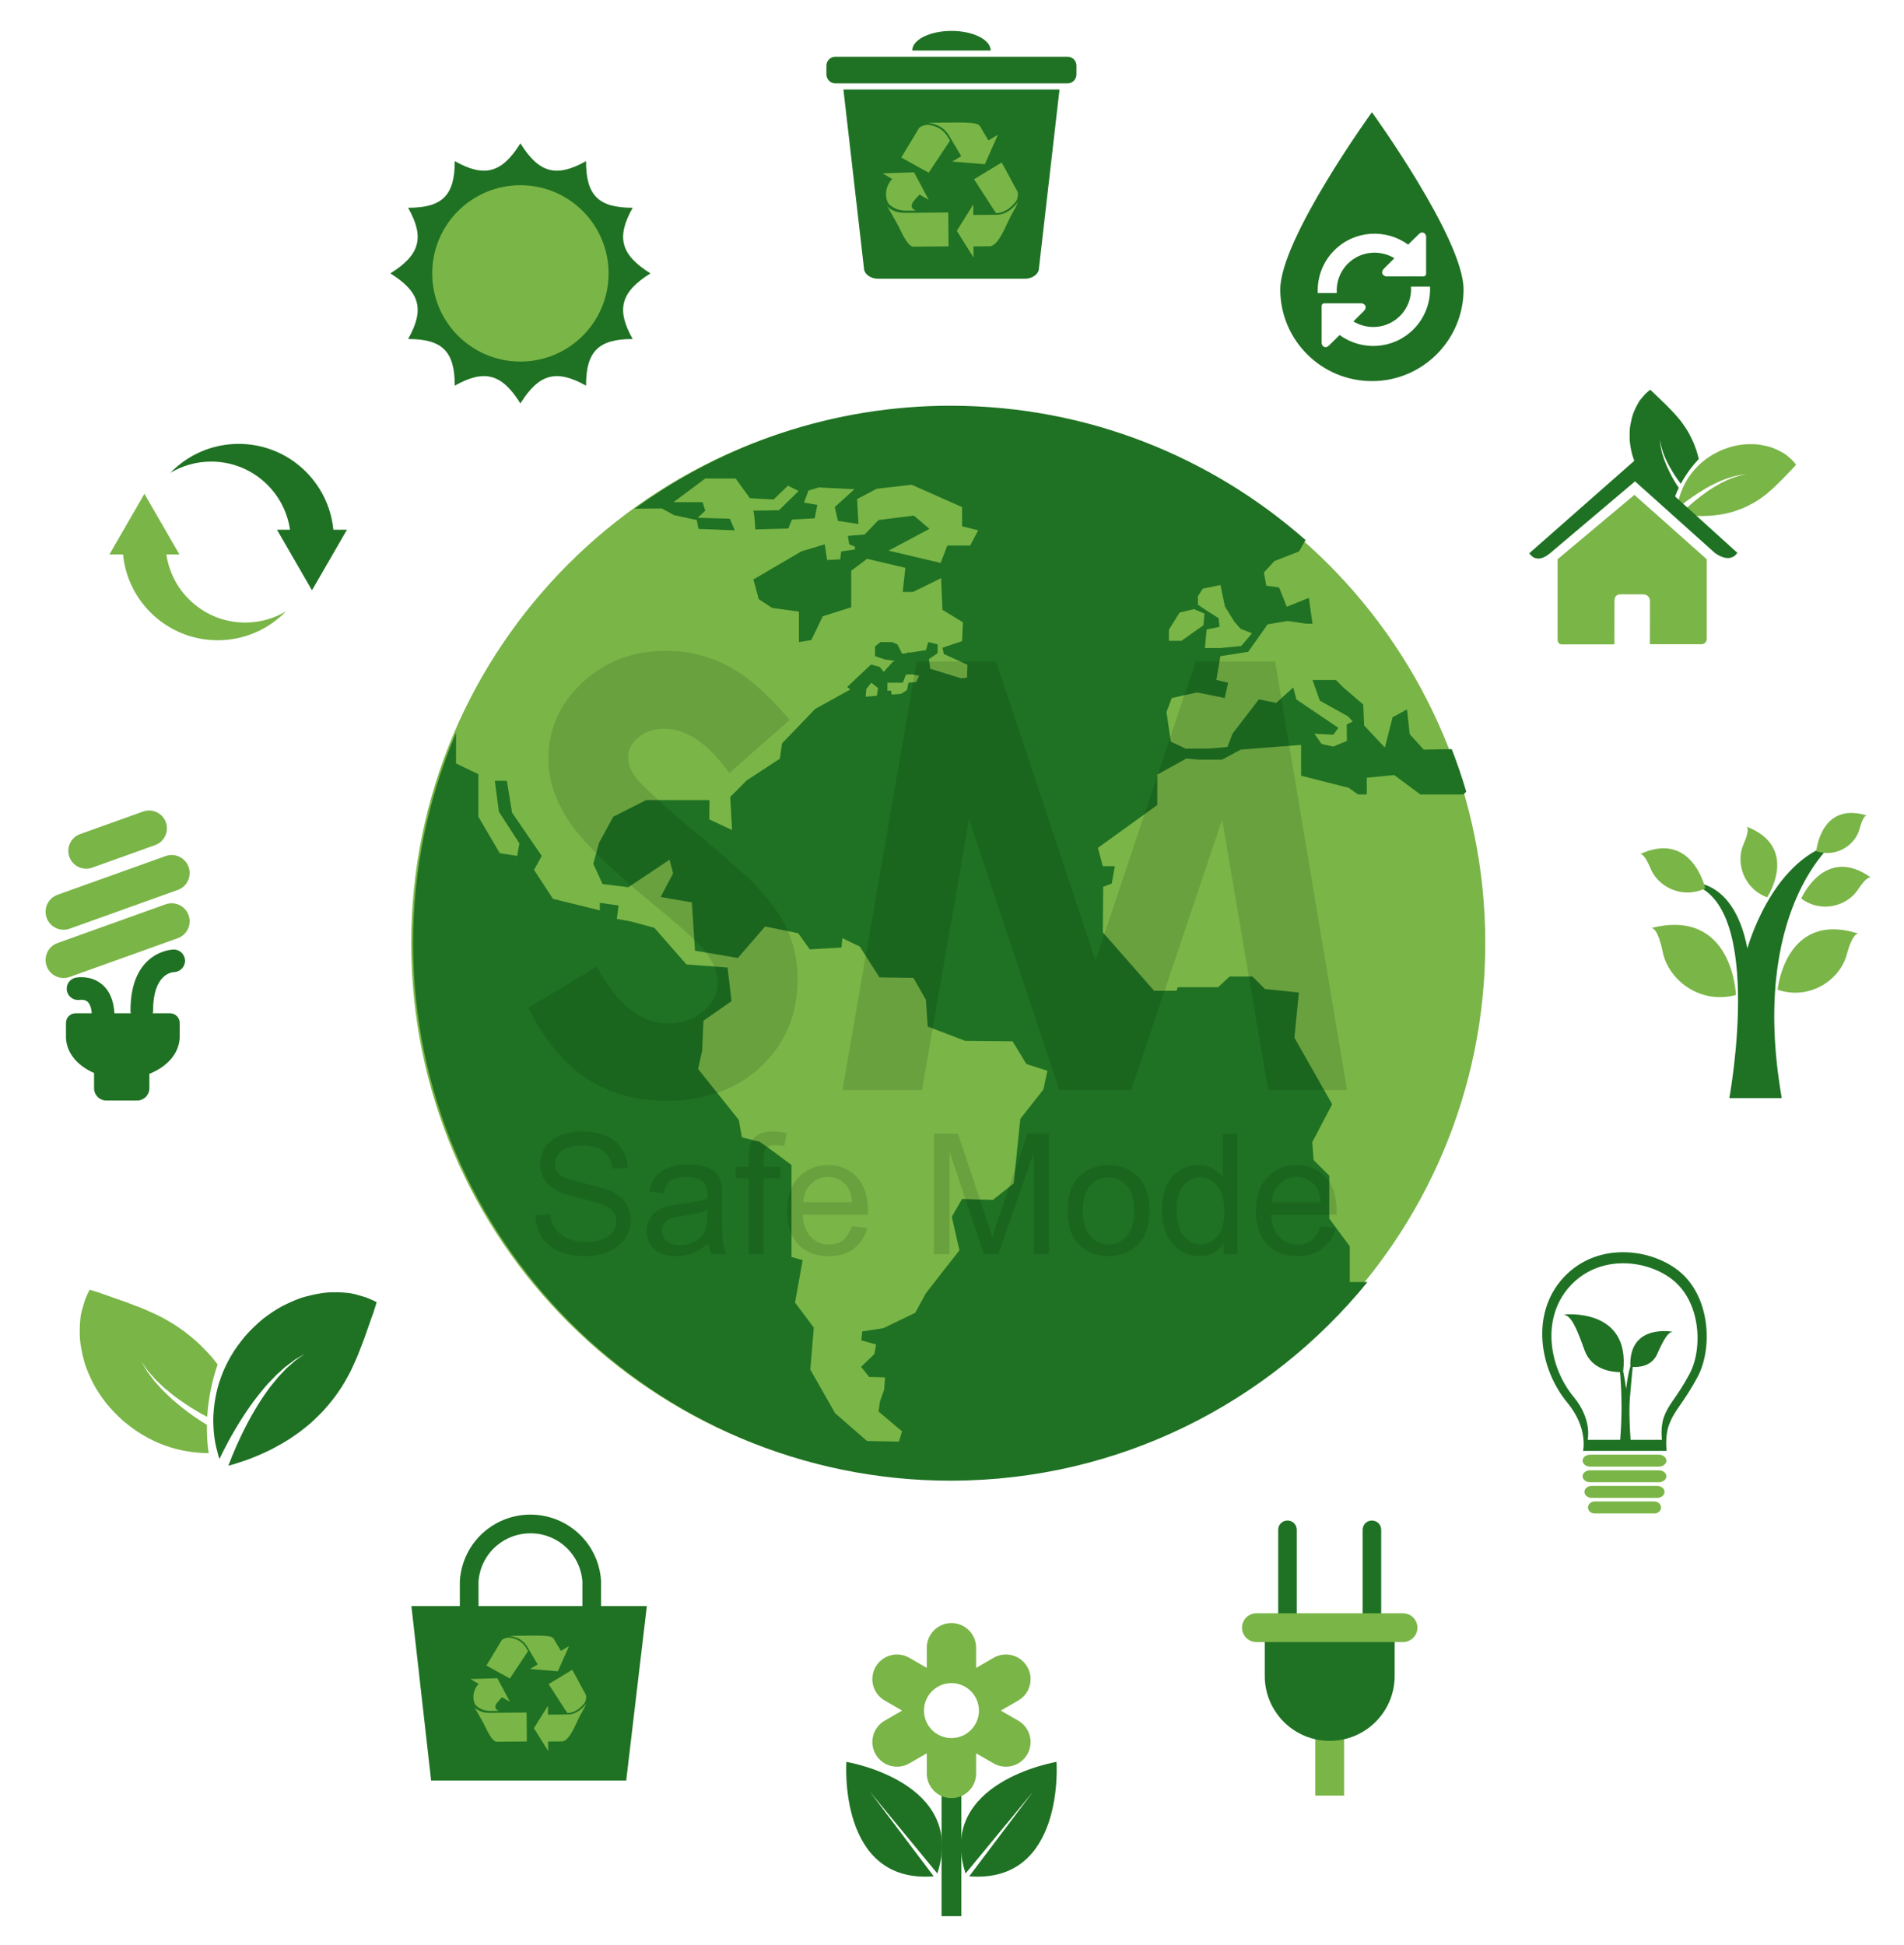 <?xml version="1.0" encoding="utf-8"?>
<!-- Generator: Adobe Illustrator 16.0.0, SVG Export Plug-In . SVG Version: 6.00 Build 0)  -->
<!DOCTYPE svg PUBLIC "-//W3C//DTD SVG 1.1//EN" "http://www.w3.org/Graphics/SVG/1.1/DTD/svg11.dtd">
<svg version="1.1" id="objects" xmlns="http://www.w3.org/2000/svg" xmlns:xlink="http://www.w3.org/1999/xlink" x="0px" y="0px"
	 width="691.465px" height="706.465px" viewBox="0 0 691.465 706.465" enable-background="new 0 0 691.465 706.465"
	 xml:space="preserve">
<g id="XMLID_4_">
	<path id="XMLID_149_" fill="#1F7223" d="M236.226,99.294c-10.744,6.717-12.562,13.011-6.456,23.835
		c-12.438-0.014-16.958,4.504-16.942,16.943c-10.825-6.106-17.12-4.291-23.836,6.455c-6.717-10.746-13.012-12.561-23.837-6.456
		c0.016-12.438-4.501-16.957-16.944-16.943c6.108-10.824,4.293-17.118-6.453-23.835c10.746-6.717,12.561-13.011,6.453-23.836
		c12.442,0.014,16.96-4.503,16.944-16.943c10.825,6.106,17.121,4.291,23.837-6.454c6.716,10.745,13.011,12.561,23.836,6.454
		c-0.017,12.44,4.503,16.957,16.942,16.942C223.664,86.283,225.482,92.577,236.226,99.294z"/>
	<circle id="XMLID_137_" fill="#7AB547" cx="188.991" cy="99.294" r="32.027"/>
</g>
<g id="XMLID_1_">
	<polygon id="XMLID_133_" fill="#1F7223" points="227.418,646.67 156.564,646.67 149.407,583.297 234.912,583.297 	"/>
	<path id="XMLID_132_" fill="#1F7223" d="M212.519,559.472c-4.9-5.961-12.153-9.382-19.9-9.383h-0.001
		c-5.937,0-11.729,2.077-16.314,5.843c-5.751,4.729-8.897,11.449-9.308,18.351v13.691h6.783v-13.691h0.002
		c0.398-4.941,2.709-9.72,6.832-13.108c3.374-2.773,7.64-4.299,12.011-4.299c5.704,0,11.045,2.516,14.652,6.905
		c2.486,3.026,3.926,6.669,4.226,10.502h0.005v13.691h6.782v-13.691h0.011C217.998,569.036,216.105,563.836,212.519,559.472z"/>
	<path id="XMLID_125_" fill-rule="evenodd" clip-rule="evenodd" fill="#7AB547" d="M178.182,621.409
		c-1.428,0.012-2.705-0.288-3.83-0.908c-1.124-0.621-1.802-1.291-2.032-2.018c-0.142-0.36-0.244-0.696-0.303-1.003
		c-0.059-0.309-0.091-0.686-0.095-1.133c-0.005-0.699,0.078-1.337,0.255-1.913c0.176-0.573,0.388-1.073,0.636-1.494
		c0.247-0.423,0.462-0.739,0.641-0.95c0.181-0.212,0.312-0.347,0.395-0.402l-2.996-1.776l9.777-0.304l4.526,8.52l-2.826-1.61
		c-0.085,0.087-0.216,0.22-0.396,0.404c-0.179,0.183-0.388,0.409-0.624,0.677c-0.234,0.27-0.463,0.537-0.683,0.802
		c-0.221,0.27-0.374,0.487-0.456,0.656c-0.193,0.34-0.287,0.646-0.285,0.924c0.004,0.449,0.167,0.79,0.493,1.025
		c0.323,0.235,0.584,0.394,0.78,0.475L178.182,621.409z M206.391,622.675c0.953-0.037,1.824-0.249,2.618-0.634
		c0.792-0.385,1.467-0.826,2.022-1.32s0.971-0.916,1.247-1.271c0.277-0.35,0.471-0.61,0.58-0.779
		c-0.19,0.588-0.422,1.151-0.698,1.685c-0.275,0.535-0.631,1.181-1.071,1.939c-0.276,0.509-0.468,0.86-0.578,1.058
		c-0.219,0.479-0.455,0.973-0.699,1.479c-0.603,1.298-1.097,2.327-1.483,3.086c-0.385,0.762-0.811,1.496-1.28,2.201
		c-0.47,0.704-0.953,1.27-1.453,1.695c-0.5,0.427-1.017,0.642-1.547,0.646c-0.365,0.004-2.028,0.019-4.993,0.046l0.031,3.442
		l-5.196-8.274l5.126-8.204l-0.011,3.275C203.846,622.698,206.307,622.675,206.391,622.675z M187.325,594.099
		c0.95-0.024,2.769-0.049,5.455-0.074c2.714-0.023,4.708,0.033,5.981,0.176s2.082,0.504,2.423,1.089
		c0.058,0.111,0.206,0.382,0.449,0.816c0.243,0.431,0.526,0.91,0.852,1.439c0.325,0.528,0.589,0.959,0.789,1.292
		s0.341,0.583,0.427,0.752l2.964-1.75l-4.071,9.146l-10.119-0.829l2.796-1.663l-3.583-6.051c-0.54-0.948-1.162-1.717-1.868-2.312
		c-0.706-0.594-1.402-1.021-2.09-1.283c-0.688-0.256-1.263-0.42-1.724-0.485c-0.463-0.065-0.806-0.098-1.028-0.097
		C185.591,594.176,186.373,594.12,187.325,594.099z M174.194,621.393c-1.068-0.481-1.788-1.086-2.158-1.813
		c0.113,0.196,0.291,0.507,0.534,0.937c0.241,0.432,0.569,1.008,0.981,1.729s0.845,1.484,1.3,2.291
		c0.455,0.804,0.783,1.4,0.982,1.789c0.111,0.223,0.185,0.377,0.215,0.463c0.342,0.723,0.663,1.37,0.96,1.941
		c0.301,0.57,0.641,1.161,1.024,1.773c0.384,0.61,0.78,1.114,1.189,1.5c0.409,0.387,0.795,0.579,1.159,0.576l10.952-0.102
		l-0.098-10.508c-6.461,0.062-10.909,0.102-13.344,0.124C176.494,622.106,175.262,621.874,174.194,621.393z M205.305,621.033
		c-0.497-0.781-1.562-2.428-3.193-4.944c-1.63-2.516-2.59-3.997-2.874-4.441l8.595-5.2c0.087,0.139,0.285,0.501,0.599,1.086
		c0.313,0.585,0.698,1.296,1.153,2.13c0.938,1.753,1.637,3.055,2.092,3.904c0.455,0.848,0.783,1.441,0.983,1.771
		c0.142,0.252,0.214,0.572,0.218,0.964c0.006,0.532-0.115,1.134-0.361,1.808c-0.082,0.17-0.269,0.436-0.561,0.805
		c-0.288,0.365-0.705,0.796-1.246,1.289c-0.541,0.496-1.214,0.942-2.021,1.342c-0.809,0.398-1.674,0.616-2.597,0.654
		C206.065,622.2,205.803,621.809,205.305,621.033z M185.163,609.614l-8.521-4.721c0.084-0.14,0.469-0.773,1.158-1.903
		c0.139-0.228,0.487-0.806,1.053-1.738c0.566-0.931,1.067-1.755,1.509-2.477c0.441-0.718,0.799-1.317,1.074-1.798
		c0.275-0.479,0.469-0.806,0.578-0.975c0.193-0.339,0.477-0.594,0.854-0.766c0.375-0.174,0.927-0.332,1.652-0.478
		c0.281-0.004,0.658,0.028,1.134,0.094c0.476,0.066,1.059,0.23,1.746,0.489c0.688,0.259,1.378,0.675,2.068,1.243
		c0.691,0.571,1.292,1.314,1.803,2.236l0.128,0.208c0.141,0.224,0.27,0.432,0.384,0.627L185.163,609.614z"/>
</g>
<g id="XMLID_50_">
	<path id="XMLID_105_" fill="#7AB547" d="M68.489,314.868c1.221,3.399-0.548,7.143-3.948,8.361l-39.241,14.059
		c-3.404,1.22-7.145-0.55-8.362-3.949l0,0c-1.218-3.399,0.547-7.144,3.948-8.362l39.244-14.06
		C63.532,309.698,67.271,311.468,68.489,314.868L68.489,314.868z"/>
	<path id="XMLID_104_" fill="#7AB547" d="M68.489,332.391c1.221,3.401-0.548,7.145-3.948,8.361l-39.244,14.06
		c-3.401,1.219-7.142-0.549-8.358-3.95l0,0c-1.218-3.399,0.547-7.143,3.948-8.362l39.244-14.059
		C63.528,327.222,67.271,328.991,68.489,332.391L68.489,332.391z"/>
	<path id="XMLID_103_" fill="#7AB547" d="M60.24,298.656c1.202,3.367-0.544,7.073-3.914,8.279l-22.857,8.189
		c-3.365,1.206-7.07-0.546-8.278-3.911l0,0c-1.205-3.367,0.544-7.074,3.909-8.279l22.857-8.189
		C55.324,293.539,59.032,295.291,60.24,298.656L60.24,298.656z"/>
	<g id="XMLID_101_">
		<path id="XMLID_102_" fill="#1F7223" d="M37.456,372.477c-2.174,0-3.987-1.707-4.094-3.902c-0.081-1.661-0.433-3.845-1.651-4.826
			c-1.073-0.862-2.642-0.614-2.659-0.606c-2.201,0.367-4.34-1.083-4.753-3.28c-0.413-2.196,0.964-4.312,3.152-4.767
			c0.522-0.11,5.225-0.975,9.242,2.134c2.986,2.31,4.624,5.992,4.865,10.946c0.11,2.263-1.635,4.187-3.899,4.297
			C37.591,372.476,37.524,372.477,37.456,372.477L37.456,372.477z"/>
	</g>
	<g id="XMLID_99_">
		<path id="XMLID_100_" fill="#1F7223" d="M51.487,371.13c-2.267,0-4.102-1.837-4.102-4.102c0-21.924,15.547-22.179,15.704-22.179
			c2.266,0,4.103,1.837,4.103,4.103c0,2.242-1.798,4.064-4.03,4.102c-0.835,0.042-7.572,0.79-7.572,13.975
			C55.589,369.293,53.753,371.13,51.487,371.13L51.487,371.13z"/>
	</g>
	<path id="XMLID_98_" fill="#1F7223" d="M61.775,368.014H27.444c-1.926,0-3.484,1.56-3.484,3.484v5.521
		c0,0.207,0.023,0.409,0.055,0.604c0.484,5.212,4.433,9.621,10.147,12.07v5.545c0,2.466,1.997,4.465,4.461,4.465h11.16
		c2.464,0,4.464-1.999,4.464-4.465v-5.244c6.128-2.387,10.426-6.978,10.948-12.341c0.038-0.206,0.064-0.416,0.064-0.635v-5.521
		C65.259,369.574,63.698,368.014,61.775,368.014z"/>
</g>
<g id="XMLID_3_">
	<path id="XMLID_86_" fill="#1F7223" d="M306.313,32.508c0,0.034-0.003,0.068-0.003,0.102l7.438,64.688
		c0,2.173,2.288,3.936,5.116,3.936h53.348c2.829,0,5.115-1.763,5.115-3.936l7.441-64.688c0-0.033-0.007-0.067-0.007-0.102H306.313z"
		/>
	<path id="XMLID_85_" fill="#1F7223" d="M390.935,27.052c0,1.78-1.438,3.223-3.221,3.223h-84.354c-1.783,0-3.226-1.443-3.226-3.223
		v-3.224c0-1.78,1.442-3.223,3.226-3.223h84.354c1.782,0,3.221,1.443,3.221,3.223V27.052z"/>
	<path id="XMLID_84_" fill="#1F7223" d="M345.539,11.228c-7.866,0-14.239,3.186-14.239,7.119h28.476
		C359.776,14.414,353.403,11.228,345.539,11.228z"/>
	<path id="XMLID_77_" fill-rule="evenodd" clip-rule="evenodd" fill="#7AB547" d="M329.096,76.515
		c-1.663,0.014-3.159-0.336-4.474-1.062c-1.316-0.726-2.108-1.511-2.378-2.36c-0.167-0.421-0.285-0.817-0.356-1.175
		c-0.067-0.359-0.106-0.801-0.107-1.325c-0.007-0.816,0.089-1.562,0.296-2.235c0.208-0.672,0.455-1.256,0.741-1.75
		c0.289-0.493,0.545-0.864,0.754-1.11c0.213-0.247,0.365-0.406,0.46-0.472l-3.503-2.077l11.433-0.353l5.298,9.963l-3.309-1.882
		c-0.099,0.1-0.252,0.256-0.462,0.472c-0.211,0.216-0.455,0.48-0.733,0.793c-0.272,0.313-0.538,0.627-0.794,0.938
		c-0.262,0.313-0.436,0.57-0.535,0.767c-0.226,0.396-0.338,0.756-0.333,1.081c0.006,0.524,0.195,0.923,0.574,1.199
		c0.377,0.275,0.684,0.46,0.917,0.554L329.096,76.515z M362.096,77.996c1.112-0.042,2.134-0.291,3.061-0.74
		c0.928-0.452,1.716-0.966,2.367-1.543c0.65-0.579,1.134-1.075,1.458-1.489c0.322-0.411,0.552-0.714,0.68-0.912
		c-0.226,0.687-0.499,1.347-0.817,1.97c-0.321,0.627-0.739,1.381-1.259,2.271c-0.319,0.593-0.542,1.004-0.669,1.236
		c-0.258,0.561-0.534,1.137-0.821,1.729c-0.705,1.517-1.283,2.719-1.731,3.609c-0.454,0.891-0.947,1.749-1.501,2.574
		c-0.549,0.824-1.112,1.485-1.697,1.984c-0.586,0.499-1.189,0.75-1.811,0.755c-0.43,0.003-2.371,0.021-5.839,0.054l0.036,4.026
		l-6.075-9.677l5.995-9.596l-0.015,3.831C359.122,78.024,361.998,77.996,362.096,77.996z M339.794,44.57
		c1.114-0.026,3.241-0.055,6.381-0.084c3.174-0.027,5.505,0.038,6.995,0.204c1.49,0.169,2.439,0.591,2.836,1.273
		c0.069,0.131,0.24,0.449,0.527,0.957c0.279,0.504,0.614,1.064,0.992,1.683c0.382,0.618,0.691,1.122,0.924,1.511
		c0.232,0.391,0.399,0.682,0.501,0.878l3.465-2.045l-4.759,10.696l-11.838-0.97l3.269-1.944l-4.188-7.076
		c-0.633-1.109-1.359-2.009-2.186-2.706c-0.825-0.695-1.639-1.193-2.448-1.5c-0.801-0.3-1.472-0.49-2.01-0.569
		c-0.545-0.075-0.945-0.114-1.204-0.112C337.767,44.664,338.681,44.595,339.794,44.57z M324.435,76.495
		c-1.25-0.56-2.089-1.267-2.521-2.118c0.131,0.229,0.339,0.591,0.619,1.094c0.285,0.504,0.671,1.179,1.151,2.024
		c0.484,0.842,0.988,1.737,1.523,2.678c0.531,0.94,0.911,1.638,1.148,2.094c0.132,0.262,0.217,0.44,0.25,0.54
		c0.402,0.845,0.776,1.604,1.125,2.272c0.349,0.666,0.749,1.358,1.2,2.075c0.451,0.714,0.911,1.301,1.389,1.753
		c0.479,0.454,0.931,0.678,1.357,0.676l12.809-0.121l-0.117-12.29c-7.558,0.071-12.759,0.119-15.605,0.146
		C327.124,77.333,325.682,77.06,324.435,76.495z M360.827,76.074c-0.581-0.912-1.829-2.839-3.733-5.783
		c-1.908-2.942-3.028-4.675-3.363-5.194l10.057-6.084c0.098,0.164,0.33,0.587,0.697,1.27c0.363,0.686,0.812,1.516,1.349,2.493
		c1.098,2.049,1.913,3.573,2.443,4.567c0.535,0.99,0.921,1.685,1.153,2.072c0.163,0.294,0.254,0.669,0.254,1.128
		c0.007,0.621-0.135,1.325-0.421,2.114c-0.1,0.198-0.313,0.509-0.655,0.939c-0.338,0.429-0.825,0.932-1.462,1.507
		c-0.629,0.581-1.417,1.102-2.362,1.572c-0.945,0.465-1.957,0.721-3.039,0.764C361.713,77.44,361.409,76.984,360.827,76.074z
		 M337.267,62.719l-9.97-5.521c0.099-0.165,0.549-0.906,1.356-2.229c0.162-0.266,0.572-0.939,1.232-2.031
		c0.66-1.089,1.249-2.054,1.766-2.898c0.516-0.841,0.936-1.542,1.258-2.104c0.321-0.56,0.544-0.941,0.672-1.138
		c0.229-0.396,0.563-0.694,1.003-0.896c0.437-0.202,1.081-0.388,1.927-0.56c0.331-0.003,0.77,0.034,1.33,0.11
		c0.557,0.078,1.237,0.269,2.043,0.571c0.805,0.305,1.612,0.79,2.416,1.455c0.811,0.667,1.516,1.538,2.113,2.617l0.149,0.244
		c0.167,0.261,0.313,0.505,0.447,0.733L337.267,62.719z"/>
</g>
<g id="XMLID_51_">
	<path id="XMLID_76_" fill="#7AB547" d="M89.047,226.107c-14.558,0-26.602-10.756-28.625-24.755h4.729l-12.702-22l-12.702,22h4.938
		c1.697,17.499,16.43,31.183,34.374,31.183c9.737,0,18.527-4.033,24.809-10.513C99.53,224.613,94.464,226.107,89.047,226.107z"/>
	<path id="XMLID_67_" fill="#1F7223" d="M121.063,192.396c-1.699-17.5-16.431-31.182-34.376-31.182
		c-9.736,0-18.527,4.033-24.809,10.513c4.337-2.592,9.403-4.084,14.822-4.084c14.559,0,26.599,10.755,28.626,24.753h-4.732
		l12.703,22l12.702-22H121.063z"/>
</g>
<g id="XMLID_23_">
	<path id="XMLID_28_" fill="#1F7223" d="M609.074,461.107c-10.588-7.94-29.586-9.925-41.42,3.056
		c-11.834,12.979-8.588,33.02,1.526,45.235c7.7,9.298,5.727,17.561,5.727,17.561h30.349c0,0-0.654-5.167,0.765-9.161
		c2.1-5.918,4.961-7.444,10.498-17.752C622.054,489.739,621.289,470.269,609.074,461.107z M613.557,499.023
		c-4.918,9.159-7.463,10.517-9.328,15.772c-1.259,3.552-0.679,8.142-0.679,8.142h-11.375c-0.211-2.928-0.645-10.037-0.277-14.875
		c0.329-4.331,0.792-9.065,1.049-11.604c1.965,0.125,6.801-0.063,8.84-4.599c2.586-5.755,3.95-7.999,5.718-8.161
		c0,0-16.024-3.158-15.421,12.587c-1.045,3.343-1.522,8.149-1.522,8.149c-0.319-2.313-0.721-4.557-1.082-6.389
		c2.696-23.393-21.625-20.615-21.625-20.615c2.633,0.459,4.406,3.99,7.589,12.941c2.557,7.18,10.011,7.952,12.869,7.979
		c0.22,2.251,0.445,5.444,0.531,9.618c0.167,8.114-0.327,12.947-0.466,14.969h-11.794c0,0,1.754-7.342-5.088-15.603
		c-8.987-10.856-11.871-28.664-1.356-40.195c10.516-11.533,27.396-9.772,36.804-2.714
		C617.796,472.565,618.477,489.863,613.557,499.023z"/>
	<path id="XMLID_27_" fill="#7AB547" d="M602.397,528.32h-24.885c-1.528,0-2.767,0.973-2.767,2.174c0,1.199,1.238,2.174,2.767,2.174
		h24.885c1.527,0,2.767-0.975,2.767-2.174C605.164,529.292,603.924,528.32,602.397,528.32z"/>
	<path id="XMLID_26_" fill="#7AB547" d="M602.397,533.987h-24.885c-1.528,0-2.767,0.975-2.767,2.175s1.238,2.175,2.767,2.175h24.885
		c1.527,0,2.767-0.975,2.767-2.175S603.924,533.987,602.397,533.987z"/>
	<path id="XMLID_25_" fill="#7AB547" d="M601.85,539.657h-23.792c-1.46,0-2.643,0.973-2.643,2.173c0,1.201,1.183,2.175,2.643,2.175
		h23.792c1.46,0,2.643-0.974,2.643-2.175C604.493,540.629,603.31,539.657,601.85,539.657z"/>
	<path id="XMLID_24_" fill="#7AB547" d="M600.798,545.324h-21.689c-1.333,0-2.411,0.975-2.411,2.175s1.078,2.176,2.411,2.176h21.689
		c1.333,0,2.413-0.976,2.413-2.176S602.131,545.324,600.798,545.324z"/>
</g>
<g id="XMLID_6_">
	<g id="XMLID_354_">
		<g id="XMLID_367_">
			<path id="XMLID_368_" fill="#1F7223" d="M665.667,306.366c-22.538,6.566-31.072,38.075-31.072,38.075
				c-5.471-28.009-23.414-23.853-23.414-23.853c30.854,2.408,16.85,78.23,16.85,78.23h19.038
				C635.251,331.094,665.667,306.366,665.667,306.366z"/>
		</g>
		<g id="XMLID_365_">
			<path id="XMLID_366_" fill="#7AB547" d="M630.433,361.377c0,0-1.048-31.929-30.883-24.288c0,0,2.304-1.047,4.292,8.689
				C605.832,355.515,616.928,364.937,630.433,361.377z"/>
		</g>
		<g id="XMLID_363_">
			<path id="XMLID_364_" fill="#7AB547" d="M645.563,359.465c0,0,2.774-28.987,29.48-20.332c0,0-2.037-1.085-4.401,7.659
				C668.277,355.536,657.645,363.474,645.563,359.465z"/>
		</g>
		<g id="XMLID_361_">
			<path id="XMLID_362_" fill="#7AB547" d="M659.612,309.166c0,0,1.595-18.258,18.447-12.95c0,0-1.286-0.671-2.729,4.843
				C673.886,306.576,667.236,311.626,659.612,309.166z"/>
		</g>
		<g id="XMLID_359_">
			<path id="XMLID_360_" fill="#7AB547" d="M654.135,326.348c0,0,8.585-19.767,25.4-7.563c0,0-1.186-1.229-4.851,4.386
				C671.02,328.781,661.721,331.935,654.135,326.348z"/>
		</g>
		<g id="XMLID_357_">
			<path id="XMLID_358_" fill="#7AB547" d="M619.282,322.652c0,0-4.729-21.284-23.776-12.398c0,0,1.413-0.993,3.975,5.288
				C602.041,321.822,610.672,326.741,619.282,322.652z"/>
		</g>
		<g id="XMLID_355_">
			<path id="XMLID_356_" fill="#7AB547" d="M641.766,325.904c0,0,12.048-18.173-7.567-25.724c0,0,1.696,0.328-1.051,6.53
				C630.403,312.913,632.847,322.54,641.766,325.904z"/>
		</g>
	</g>
</g>
<g id="XMLID_12_">
	<g id="XMLID_13_">
		<g id="XMLID_32_">
			<rect id="XMLID_10_" x="341.942" y="636.92" fill="#1F7223" width="7.188" height="59.012"/>
			<g id="XMLID_34_">
				<path id="XMLID_9_" fill="#1F7223" d="M307.378,639.892c0,0-3.167,44.327,31.717,41.57l-23.188-30.755l24.5,29.717
					C351.221,647.152,307.378,639.892,307.378,639.892z"/>
				<path id="XMLID_11_" fill="#1F7223" d="M383.693,639.892c0,0,3.167,44.327-31.717,41.57l23.19-30.755l-24.498,29.717
					C339.854,647.152,383.693,639.892,383.693,639.892z"/>
			</g>
		</g>
		<path id="XMLID_207_" fill="#7AB547" d="M369.791,624.927l-6.339-3.659l6.339-3.659c4.283-2.474,5.752-7.954,3.279-12.238
			c-2.476-4.283-7.953-5.752-12.238-3.277l-6.339,3.66v-7.319c0-4.948-4.009-8.959-8.956-8.959s-8.959,4.011-8.959,8.959v7.319
			l-6.338-3.66c-4.286-2.475-9.763-1.006-12.236,3.277c-2.474,4.284-1.005,9.765,3.279,12.238l6.336,3.659l-6.336,3.659
			c-4.286,2.473-5.752,7.95-3.279,12.236c2.473,4.283,7.951,5.754,12.236,3.277l6.338-3.656v7.315c0,4.949,4.012,8.96,8.959,8.96
			s8.956-4.011,8.956-8.96v-7.315l6.339,3.656c4.285,2.477,9.765,1.008,12.238-3.277C375.544,632.877,374.074,627.4,369.791,624.927
			z M345.536,631.248c-5.511,0-9.978-4.471-9.978-9.979c0-5.511,4.466-9.98,9.978-9.98c5.511,0,9.98,4.47,9.98,9.98
			C355.516,626.777,351.046,631.248,345.536,631.248z"/>
	</g>
</g>
<g id="XMLID_38_">
	<g id="XMLID_39_">
		<path id="XMLID_36_" fill="#7AB547" d="M345.079,147.719c-0.236,0-0.468-0.007-0.703-0.007
			c-107.712,0-195.026,87.233-195.026,194.854c0,107.608,87.314,194.848,195.026,194.848c0.235,0,0.467,0,0.703-0.007
			c107.39-0.378,194.323-87.468,194.323-194.841C539.402,235.187,452.469,148.104,345.079,147.719z"/>
		<polygon id="XMLID_35_" fill="#024346" points="342.884,440.202 342.892,440.238 342.892,440.173 		"/>
		<path id="XMLID_40_" fill="#1F7223" d="M527.23,272.083l-10.177,0.171l-5.107-5.609l-0.974-8.993l-5.228,2.841l-2.809,11.019
			l-7.536-8.036l-0.317-7.586l-7.283-6.273l-2.684-2.67h-8.461l2.673,7.53l10.174,5.674l1.766,1.869l-2.194,1.1l0.079,5.966
			l-4.942,2.063l-4.239-0.921l-2.637-3.747l6.876,0.364l1.852-2.498l-15.24-10.291l-1.167-4.368l-6.184,5.596l-6.287-1.292
			l-9.554,12.417l-1.873,4.868l-6.112,0.557l-9.035,0.057l-5.406-2.526l-1.588-10.741l1.935-5.117l9.198-2.02l10.042,2.02
			l1.217-5.553l-4.264-1.006l1.463-8.643l10.087-1.577l7.069-9.977l7.294-1.228l6.576,0.978h2.423l-1.323-9.364l-8.011,3.226
			l-2.806-7.001l-4.643-0.642l-0.866-4.796l3.786-4.132l9.003-3.526l2.329-4.14c-34.32-30.224-79.261-48.665-128.45-48.765
			c-0.146-0.007-0.282-0.007-0.432-0.007c-42.842,0-82.462,13.903-114.691,37.382l9.845-0.078l4.382,2.426l8.265,1.785l0.646,3.247
			l13.146,0.485l-1.777-4.217l-11.679-0.322l2.748-2.59l-0.964-3.09h-10.559l11.523-8.6h11.033l5.185,7.151l8.61,0.479l5.178-5.032
			l3.911,1.941l-7.148,6.987c0,0-9.898,0.164-9.41,0.164c0.485,0,0.824,6.809,0.824,6.809l11.983-0.329l1.31-3.24l8.268-0.485
			l0.971-4.867l-4.86-0.814l1.624-4.382l3.729-1.128l12.978,0.635l-7.166,6.502l1.167,5.017l7.454,1.135l-0.485-9.078l7.133-3.739
			l12.671-1.456l14.587,6.466l3.722,1.656v6.965l5.855,1.463l-2.926,5.517h-6.651h-1.624l-2.445,6.323l-18.912-4.46l14.862-7.915
			l-5.67-4.81l-12.825,1.613l-1.121,1.156l-0.035-0.014l-0.204,0.271l-3.689,3.839l-6.095,0.514l0.496,3.041l2.113,0.878
			l-0.078,1.006l-4.957,0.706l-0.368,2.876l-4.746,0.25l-0.856-5.716l-8.514,2.59l-17.4,10.184l1.952,7.166l4.867,3.169l9.728,1.342
			v11.062l4.492-0.721l4.147-8.643l10.341-3.276v-13.26l5.756-4.346l13.917,3.283l-0.982,8.764h3.74l10.217-5.024l0.495,11.511
			l3.397,2.077l4.039,2.455l-0.317,6.823l-3.722,1.271l-3.397,1.163l0.482,2.255l2.916,1.327l5.674,2.584l-0.171,4.703l-2.495,0.207
			c-0.004-0.064-0.011-0.121-0.011-0.121l-2.997-0.928l-7.85-2.412l-0.46-3.483h-0.018l3.172-2.184v-3.169l-3.412-0.856
			l-0.845,2.933l-5.974,0.921l-0.596-0.2v0.3l-2.073,0.314l-1.692-3.411l-1.956-0.856h-4.257l-1.938,1.584v3.533l3.64,1.213
			l3.597,0.507l-0.799,0.349l-3.283,3.647l-1.449-1.827l-3.168-0.842l-8.643,8.136l1.127,0.928l-12.764,7.065l-12.012,12.49
			l-0.806,5.566l-12.05,7.908l-5.96,5.995l0.657,12.004l-8.276-3.854l0.068-7.022l-23.034,0.014l-11.912,6.038l-5.188,9.549
			l-2.055,7.564l3.361,7.336l9.392,1.142l14.93-9.978l1.306,4.954l-4.557,8.599l11.365,1.935l1.127,17.556l15.583,2.64l9.885-11.433
			l12.018,2.441l4.21,5.866l11.512-0.678l0.328-3.404l6.327,3.083l7.141,11.184l12.314,0.164l4.55,7.951l0.649,9.728l8.764,3.347
			l4.871,1.855l17.188,0.157l5.039,8.265l7.614,2.44l-1.466,6.823l-8.357,10.619l-2.431,23.479l-7.532,5.967l-11.205-0.336
			l-3.722,6.459v0.064l2.769,12.14l-2.769,3.525l-9.413,12.047l-3.89,7.137l-11.601,5.581l-7.629,1.156l-0.314,3.24l5.353,1.527
			l-0.649,3.489l-4.799,4.618l2.919,3.668l5.766,0.157l-0.321,4.46l-1.538,4.375l-0.496,3.568l8.539,7.193l-1.134,3.726
			l-11.612-0.214l-11.562-10.092l-9.007-15.829l1.264-15.272l-6.819-9.093l2.762-15.4l-4.054-1.142v-33.415
			c0,0-11.362-8.606-12.004-8.606c-0.646,0-5.995-1.456-5.995-1.456l-1.142-6.323l-14.759-18.491l1.463-6.644l0.482-10.877
			l10.205-7.137l-1.456-12.175l-14.923-1.121l-11.675-13.31l-8.272-2.263l-5.349-0.978l0.642-4.867l-6.812-0.971v2.755
			l-17.036-4.211l-6.854-10.492l2.794-5.081l-10.795-15.744l-1.855-11.519h-4.371l1.462,11.19l7.455,11.519l-0.817,4.553
			l-6.316-0.978l-7.786-13.267v-15.444l-8.104-3.896V266.16c-10.035,23.48-15.598,49.301-15.598,76.406
			c0,107.636,87.575,195.205,195.219,195.205c0.15,0,0.286-0.008,0.432-0.008c60.852-0.136,115.229-28.269,150.96-72.146h-6.437
			v-12.975l-7.444-10.049V427l-5.688-5.673l-0.496-6.495l7.226-13.788l-13.702-24.165l1.62-16.4l-12.326-1.285l-4.539-4.539h-8.282
			l-4.214,3.897h-14.595l-0.492,1.292h-8.114l-18.645-21.246l0.146-16.55l3.08-1.135l1.142-6.323h-4.367l-1.788-6.652l21.578-15.572
			v-11.034l10.555-5.853l4.275,0.415h8.689l6.797-3.64l21.906-1.712v11.198l17.285,4.382l3.405,2.434h3.161v-6.095l9.974-0.97
			l9.499,7.065h15.562l1.099-0.999C530.956,282.303,529.193,277.136,527.23,272.083z M435.044,216.517l1.795-2.74l6.401-1.299
			l1.624,7.787l3.403,5.509l2.271,2.605l4.139,1.613l-3.886,4.625l-7.551,0.735h-5.67l0.643-6.73l4.706-0.984l-0.396-3.155
			l-4.39-2.769l-3.09-2.098V216.517z M424.507,228.692l3.9-6.237l5.259-1.221l3.743,1.621l-0.342,4.217l-8.019,5.674h-4.542V228.692
			z M318.451,252.7l-4.061,0.343l0.214-2.826l1.823-2.263l2.434,1.92L318.451,252.7z M332.707,247.718l-2.78,0.235l-0.557,2.691
			l-2.141,1.327l-3.418,0.286c-0.118-0.807-0.204-1.413-0.204-1.413h-1.323v-2.891h5.581l1.163-2.976l2.223-0.05l2.545,0.527
			L332.707,247.718z"/>
	</g>
</g>
<g id="XMLID_174_">
	<g id="XMLID_175_">
		<rect id="XMLID_172_" x="477.678" y="626.534" fill="#7AB547" width="10.445" height="25.61"/>
		<g id="XMLID_178_">
			<path id="XMLID_171_" fill="#1F7223" d="M470.938,593.003c0,1.86-1.51,3.369-3.37,3.369l0,0c-1.862,0-3.369-1.509-3.369-3.369
				v-37.405c0-1.86,1.507-3.369,3.369-3.369l0,0c1.86,0,3.37,1.509,3.37,3.369V593.003z"/>
			<path id="XMLID_170_" fill="#1F7223" d="M501.603,593.003c0,1.86-1.511,3.369-3.37,3.369l0,0c-1.862,0-3.37-1.509-3.37-3.369
				v-37.405c0-1.86,1.508-3.369,3.37-3.369l0,0c1.859,0,3.37,1.509,3.37,3.369V593.003z"/>
		</g>
		<path id="XMLID_169_" fill="#1F7223" d="M459.313,590.477v18.197c0,13.025,10.561,23.588,23.586,23.588
			c13.029,0,23.59-10.563,23.59-23.588v-18.197H459.313z"/>
		<path id="XMLID_168_" fill="#7AB547" d="M514.747,591.15c0,2.884-2.341,5.223-5.225,5.223h-53.243
			c-2.887,0-5.224-2.339-5.224-5.223l0,0c0-2.884,2.337-5.223,5.224-5.223h53.243C512.406,585.927,514.747,588.266,514.747,591.15
			L514.747,591.15z"/>
	</g>
</g>
<g id="XMLID_438_">
	<g id="XMLID_441_">
		<path id="XMLID_443_" fill="#7AB547" d="M651.772,168.143c-0.338-0.36-0.841-1.018-1.536-1.593c-0.69-0.59-1.59-1.453-2.64-2.049
			c-1.049-0.623-2.28-1.229-3.676-1.791c-1.379-0.503-2.862-0.843-4.48-1.134c-1.622-0.293-3.23-0.279-4.955-0.249
			c-1.706,0.068-3.367,0.367-5.065,0.746c-1.646,0.437-3.277,1.013-4.845,1.698c-1.511,0.752-3.035,1.538-4.375,2.51
			c-1.358,0.953-2.63,1.99-3.734,3.143c-2.262,2.246-3.952,4.856-5.138,7.323c-0.575,1.26-1.039,2.467-1.379,3.617
			c-0.354,1.129-0.542,2.24-0.7,3.132c-0.091,0.415-0.137,0.827-0.167,1.196c0.399-0.332,0.829-0.684,1.301-1.062
			c2.343-1.866,5.582-4.208,9.03-6.21c1.725-1.004,3.511-1.891,5.21-2.655c0.869-0.34,1.712-0.668,2.507-0.979
			c0.813-0.257,1.589-0.497,2.296-0.719c0.729-0.159,1.394-0.302,1.984-0.43c0.584-0.157,1.122-0.156,1.55-0.213
			c0.856-0.092,1.346-0.141,1.346-0.141s-0.485,0.09-1.334,0.243c-0.417,0.097-0.943,0.134-1.511,0.334
			c-0.571,0.172-1.215,0.366-1.919,0.576c-0.686,0.275-1.422,0.569-2.202,0.882c-0.756,0.366-1.55,0.754-2.373,1.155
			c-1.611,0.881-3.284,1.884-4.889,3.001c-3.214,2.215-6.191,4.751-8.325,6.746c-0.601,0.561-1.123,1.068-1.579,1.52
			c0.485,0.083,1.09,0.21,1.778,0.264c0.867,0.084,1.959,0.261,3.068,0.311c1.127,0.073,2.347,0.113,3.604,0.091
			c1.271-0.004,2.554-0.107,3.875-0.226c1.317-0.118,2.623-0.346,3.927-0.6c1.289-0.292,2.576-0.593,3.813-1.018
			c1.234-0.448,2.454-0.841,3.616-1.412c2.332-1.047,4.487-2.316,6.454-3.804c0.978-0.675,1.935-1.546,2.831-2.318
			c0.899-0.76,1.78-1.66,2.621-2.47c0.83-0.792,1.64-1.609,2.396-2.42c0.797-0.826,1.493-1.546,2.063-2.139
			c0.611-0.569,1.13-1.219,1.487-1.577c0.375-0.42,0.569-0.641,0.569-0.641S652.115,168.538,651.772,168.143z"/>
		<path id="XMLID_442_" fill="#1F7223" d="M607.932,174.435c-1.006-1.721-1.891-3.51-2.653-5.21
			c-0.344-0.864-0.67-1.708-0.981-2.503c-0.256-0.815-0.495-1.587-0.719-2.297c-0.159-0.728-0.3-1.396-0.43-1.987
			c-0.156-0.583-0.153-1.116-0.214-1.545c-0.092-0.856-0.141-1.348-0.141-1.348s0.09,0.486,0.246,1.333
			c0.092,0.419,0.134,0.942,0.334,1.51c0.171,0.574,0.364,1.221,0.576,1.923c0.274,0.682,0.569,1.418,0.883,2.2
			c0.365,0.755,0.753,1.551,1.154,2.375c0.883,1.607,1.885,3.283,3.001,4.886c0.459,0.669,0.948,1.299,1.431,1.931
			c1.785-3.32,4.042-6.382,6.509-8.979c-0.243-1.056-0.502-2.104-0.851-3.114c-0.448-1.237-0.84-2.457-1.414-3.618
			c-1.047-2.33-2.317-4.488-3.801-6.454c-0.676-0.978-1.548-1.935-2.32-2.833c-0.759-0.899-1.655-1.781-2.468-2.617
			c-0.792-0.832-1.609-1.64-2.421-2.396c-0.826-0.8-1.544-1.493-2.137-2.067c-0.571-0.609-1.223-1.128-1.578-1.488
			c-0.418-0.371-0.642-0.568-0.642-0.568s-0.25,0.169-0.646,0.506c-0.358,0.339-1.017,0.843-1.594,1.538
			c-0.586,0.687-1.451,1.588-2.045,2.64c-0.625,1.051-1.232,2.283-1.793,3.677c-0.505,1.378-0.844,2.856-1.135,4.481
			c-0.289,1.619-0.279,3.23-0.251,4.957c0.071,1.702,0.37,3.361,0.75,5.064c0.437,1.648,1.011,3.277,1.697,4.844
			c0.749,1.511,1.54,3.034,2.513,4.376c0.95,1.356,1.988,2.632,3.142,3.734c2.245,2.264,4.853,3.952,7.32,5.139
			c0.107,0.049,0.202,0.083,0.306,0.121c0.535-1.864,1.258-3.688,2.111-5.459C609.084,176.29,608.49,175.397,607.932,174.435z"/>
	</g>
	<path id="XMLID_440_" fill="#7AB547" d="M565.665,232.354c0,0-0.065,1.687,1.583,1.687c2.053,0,19.039-0.022,19.039-0.022
		l0.03-15.602c0,0-0.27-2.571,2.228-2.571h7.9c2.952,0,2.769,2.571,2.769,2.571l-0.032,15.553c0,0,16.106,0,18.637,0
		c2.094,0,1.998-2.103,1.998-2.103v-28.763l-26.265-23.366l-27.887,23.366V232.354z"/>
	<path id="XMLID_439_" fill="#1F7223" d="M555.394,200.928c0,0,2.369,4.366,7.532,0l30.856-26.104l28.93,25.943
		c5.979,4.312,8.218,0,8.218,0l-37.147-33.65L555.394,200.928z"/>
</g>
<path id="XMLID_408_" fill="#1F7223" d="M498.233,40.75c0,0-33.283,45.996-33.283,64.38c0,18.383,14.9,33.283,33.283,33.283
	c18.385,0,33.283-14.899,33.283-33.283C531.516,86.746,498.233,40.75,498.233,40.75z M484.578,90.917
	c7.308-7.309,18.709-7.978,26.8-2.068c1.581-1.567,3.873-3.799,3.873-3.799c1.383-1.363,2.726-0.179,2.665,1.042v13.35
	c0,0.515-0.419,0.933-0.932,0.933H515.1c-0.513,0-0.937,0-0.937,0s-0.42-0.002-0.931-0.002l-9.709,0.002
	c-0.83,0.026-2.461-0.979-1.01-2.723c0,0,2.077-2.082,3.879-3.863c-5.313-3.249-12.344-2.593-16.941,2.004
	c-2.917,2.919-4.229,6.814-3.982,10.632h-6.906C478.322,100.838,480.312,95.181,484.578,90.917z M513.316,119.615
	c-7.309,7.309-18.709,7.978-26.803,2.065c-1.583,1.565-3.871,3.799-3.871,3.799c-1.387,1.362-2.728,0.178-2.668-1.042v-13.349
	c0.001-0.514,0.42-0.933,0.933-0.933h1.887c0.513,0,0.935,0,0.935,0s0.419,0.004,0.934,0.004l9.707-0.004
	c0.83-0.026,2.46,0.979,1.008,2.723c0,0-2.077,2.081-3.875,3.863c5.312,3.249,12.342,2.593,16.94-2.005
	c2.918-2.918,4.226-6.812,3.981-10.629l0,0v-0.001c0,0,0,0,0,0.001h6.909C519.57,109.693,517.579,115.351,513.316,119.615z"/>
<g id="XMLID_382_">
	<path id="XMLID_384_" fill="#1F7223" d="M135.515,472.299c-0.802-0.324-2.085-1.002-3.612-1.411
		c-1.528-0.429-3.592-1.146-5.698-1.328c-2.124-0.222-4.527-0.286-7.16-0.16c-2.562,0.208-5.169,0.754-7.958,1.477
		c-2.793,0.72-5.344,1.918-8.067,3.229c-2.663,1.356-5.088,3.047-7.513,4.89c-2.3,1.902-4.473,4.01-6.466,6.249
		c-1.854,2.302-3.704,4.667-5.124,7.193c-1.464,2.511-2.729,5.093-3.643,7.734c-1.956,5.229-2.735,10.617-2.817,15.411
		c0.007,2.426,0.15,4.687,0.452,6.765c0.263,2.054,0.78,3.959,1.177,5.495c0.161,0.727,0.388,1.415,0.61,2.025
		c0.393-0.821,0.818-1.697,1.293-2.643c2.36-4.682,5.802-10.779,9.825-16.488c2.008-2.86,4.201-5.575,6.346-8.037
		c1.136-1.177,2.236-2.316,3.273-3.391c1.107-1.002,2.162-1.949,3.126-2.823c1.044-0.784,1.998-1.5,2.845-2.139
		c0.813-0.674,1.668-1.067,2.306-1.472c1.297-0.771,2.04-1.208,2.04-1.208s-0.708,0.498-1.941,1.364
		c-0.595,0.459-1.405,0.903-2.162,1.637c-0.781,0.689-1.666,1.47-2.633,2.32c-0.889,0.939-1.846,1.946-2.858,3.014
		c-0.933,1.135-1.914,2.334-2.93,3.576c-1.921,2.578-3.848,5.397-5.583,8.351c-3.493,5.875-6.375,12.091-8.309,16.824
		c-0.547,1.332-1.005,2.523-1.402,3.574c0.831-0.226,1.886-0.463,3.021-0.882c1.444-0.5,3.308-1.018,5.11-1.75
		c1.846-0.708,3.816-1.538,5.803-2.492c2.018-0.935,3.985-2.038,6-3.192c2.011-1.152,3.917-2.471,5.81-3.827
		c1.836-1.408,3.666-2.83,5.323-4.412c1.637-1.615,3.291-3.132,4.721-4.892c2.944-3.37,5.446-6.967,7.486-10.772
		c1.063-1.79,1.948-3.875,2.811-5.761c0.876-1.867,1.618-3.944,2.363-5.846c0.742-1.868,1.432-3.761,2.043-5.604
		c0.662-1.899,1.244-3.554,1.721-4.914c0.554-1.352,0.903-2.765,1.211-3.599c0.289-0.941,0.436-1.437,0.436-1.437
		S136.346,472.677,135.515,472.299z"/>
	<path id="XMLID_383_" fill="#7AB547" d="M70.361,514.385c-2.86-2.002-5.576-4.203-8.035-6.346
		c-1.177-1.127-2.314-2.229-3.393-3.267c-1.003-1.112-1.946-2.163-2.825-3.13c-0.783-1.041-1.496-2.001-2.136-2.845
		c-0.675-0.815-1.062-1.667-1.47-2.302c-0.772-1.298-1.211-2.045-1.211-2.045s0.5,0.707,1.368,1.94
		c0.453,0.601,0.901,1.401,1.637,2.159c0.692,0.788,1.47,1.675,2.321,2.64c0.937,0.884,1.946,1.841,3.015,2.854
		c1.134,0.935,2.335,1.916,3.575,2.932c2.579,1.913,5.4,3.848,8.349,5.58c1.221,0.729,2.458,1.373,3.69,2.024
		c0.408-6.588,1.76-13.109,3.788-19.047c-1.162-1.502-2.339-2.979-3.634-4.332c-1.619-1.641-3.133-3.294-4.896-4.724
		c-3.37-2.94-6.969-5.442-10.769-7.487c-1.79-1.062-3.879-1.943-5.763-2.808c-1.866-0.876-3.939-1.624-5.842-2.358
		c-1.87-0.743-3.761-1.433-5.605-2.041c-1.898-0.667-3.549-1.247-4.914-1.728c-1.353-0.549-2.77-0.898-3.599-1.213
		c-0.936-0.282-1.435-0.433-1.435-0.433s-0.277,0.452-0.657,1.275c-0.323,0.803-1.001,2.085-1.411,3.614
		c-0.429,1.522-1.148,3.589-1.323,5.694c-0.226,2.13-0.291,4.536-0.162,7.163c0.204,2.565,0.745,5.164,1.471,7.961
		c0.725,2.788,1.92,5.345,3.229,8.07c1.358,2.657,3.047,5.079,4.896,7.512c1.902,2.302,4.008,4.474,6.247,6.463
		c2.297,1.857,4.669,3.703,7.199,5.127c2.504,1.464,5.089,2.731,7.729,3.644c5.229,1.958,10.611,2.737,15.409,2.821
		c0.205,0,0.38-0.019,0.575-0.032c-0.513-3.358-0.699-6.789-0.636-10.232C73.552,516.495,71.952,515.509,70.361,514.385z"/>
</g>
<g id="background">
	<g opacity="0.13">
		<g>
			<path fill="#001807" d="M286.795,261.444l-21.933,19.342c-7.681-10.735-15.547-16.103-23.507-16.103
				c-3.887,0-7.033,1.018-9.532,3.147c-2.499,2.036-3.701,4.442-3.701,7.033s0.925,5.09,2.684,7.404
				c2.406,3.146,9.625,9.81,21.748,19.99c11.291,9.439,18.139,15.455,20.545,17.861c6.016,6.108,10.272,11.846,12.771,17.398
				c2.499,5.553,3.794,11.569,3.794,18.139c0,12.771-4.443,23.321-13.235,31.65c-8.792,8.329-20.359,12.493-34.518,12.493
				c-11.105,0-20.731-2.684-28.967-8.144c-8.237-5.46-15.271-13.975-21.101-25.636l24.894-14.992
				c7.497,13.789,16.104,20.638,25.821,20.638c5.089,0,9.346-1.48,12.863-4.442c3.517-2.961,5.183-6.386,5.183-10.272
				c0-3.517-1.296-7.033-3.888-10.55c-2.591-3.517-8.329-8.884-17.306-16.195c-16.936-13.79-27.948-24.525-32.853-32.021
				c-4.904-7.496-7.404-14.993-7.404-22.489c0-10.828,4.072-20.083,12.309-27.764s18.416-11.568,30.446-11.568
				c7.774,0,15.178,1.759,22.211,5.368C271.155,245.342,278.652,251.912,286.795,261.444z"/>
			<path fill="#001807" d="M332.883,240.251h28.874l36.092,108.556l36.371-108.556h28.874l26.098,155.661h-28.689l-16.657-98.283
				l-33.039,98.283h-26.098l-32.761-98.283l-17.121,98.283h-28.875L332.883,240.251z"/>
		</g>
		<g>
			<path fill="#001807" d="M194.436,441.445l5.46-0.463c0.277,2.221,0.832,3.979,1.851,5.368c1.019,1.388,2.406,2.498,4.442,3.424
				c2.036,0.832,4.256,1.295,6.756,1.295c2.22,0,4.164-0.37,5.83-1.019c1.666-0.647,2.961-1.572,3.794-2.684
				c0.833-1.109,1.204-2.405,1.204-3.794s-0.371-2.592-1.204-3.608c-0.833-1.019-2.128-1.852-3.979-2.592
				c-1.203-0.463-3.793-1.203-7.774-2.128c-3.979-0.926-6.849-1.851-8.422-2.777c-2.127-1.11-3.608-2.499-4.719-4.071
				c-1.018-1.666-1.573-3.425-1.573-5.46c0-2.222,0.648-4.258,1.851-6.2c1.204-1.944,3.054-3.425,5.46-4.35
				c2.406-1.019,5.089-1.481,8.051-1.481c3.24,0,6.109,0.556,8.607,1.573c2.499,1.018,4.35,2.592,5.737,4.627
				c1.296,2.036,2.036,4.35,2.128,6.941l-5.553,0.462c-0.278-2.775-1.295-4.904-3.054-6.292c-1.759-1.389-4.257-2.129-7.681-2.129
				c-3.517,0-6.108,0.648-7.681,1.943c-1.574,1.296-2.407,2.868-2.407,4.628c0,1.572,0.556,2.868,1.666,3.887s4.072,2.035,8.7,3.146
				c4.719,1.11,7.959,2.036,9.717,2.776c2.592,1.203,4.442,2.685,5.646,4.442c1.203,1.852,1.851,3.888,1.851,6.2
				c0,2.314-0.648,4.535-2.036,6.571c-1.296,2.036-3.24,3.701-5.738,4.813c-2.498,1.109-5.275,1.758-8.422,1.758
				c-3.979,0-7.311-0.555-9.995-1.758c-2.683-1.111-4.812-2.869-6.292-5.184C195.361,446.998,194.528,444.406,194.436,441.445z"/>
			<path fill="#001807" d="M257.274,451.625c-2.036,1.666-3.887,2.869-5.738,3.609c-1.851,0.74-3.795,1.018-5.923,1.018
				c-3.518,0-6.202-0.832-8.052-2.591c-1.851-1.666-2.777-3.888-2.777-6.571c0-1.573,0.371-2.961,1.018-4.258
				c0.741-1.295,1.666-2.313,2.776-3.053c1.111-0.74,2.407-1.39,3.888-1.759c1.018-0.277,2.683-0.556,4.812-0.832
				c4.35-0.557,7.589-1.111,9.625-1.852c0-0.739,0-1.203,0-1.389c0-2.221-0.463-3.701-1.482-4.627
				c-1.388-1.203-3.423-1.851-6.108-1.851c-2.499,0-4.442,0.462-5.645,1.295c-1.204,0.926-2.128,2.498-2.685,4.72l-5.275-0.74
				c0.463-2.221,1.295-4.072,2.407-5.461c1.11-1.388,2.684-2.405,4.719-3.238c2.037-0.833,4.443-1.11,7.219-1.11
				c2.684,0,4.905,0.277,6.571,0.925c1.666,0.648,2.961,1.481,3.702,2.406c0.833,0.926,1.389,2.221,1.666,3.702
				c0.185,0.925,0.278,2.591,0.278,4.997v7.219c0,4.998,0.093,8.145,0.37,9.532c0.185,1.296,0.648,2.591,1.388,3.794h-5.646
				C257.829,454.401,257.459,453.106,257.274,451.625z M256.811,439.594c-1.943,0.832-4.905,1.48-8.792,2.036
				c-2.221,0.278-3.794,0.647-4.72,1.11c-0.926,0.37-1.666,1.018-2.128,1.759c-0.462,0.739-0.741,1.665-0.741,2.591
				c0,1.388,0.556,2.591,1.666,3.609c1.111,0.925,2.684,1.48,4.813,1.48c2.036,0,3.887-0.463,5.552-1.389
				c1.574-0.925,2.777-2.128,3.517-3.701c0.555-1.203,0.833-3.055,0.833-5.367V439.594L256.811,439.594z"/>
			<path fill="#001807" d="M271.896,455.511v-27.578h-4.72v-4.164h4.72v-3.424c0-2.128,0.185-3.702,0.556-4.72
				c0.555-1.389,1.388-2.499,2.776-3.424c1.389-0.926,3.146-1.297,5.46-1.297c1.481,0,3.146,0.187,4.998,0.557l-0.833,4.72
				c-1.11-0.186-2.127-0.278-3.146-0.278c-1.667,0-2.777,0.371-3.425,1.019c-0.648,0.74-1.018,2.036-1.018,3.887v2.961h6.201v4.165
				h-6.201v27.579L271.896,455.511L271.896,455.511L271.896,455.511z"/>
			<path fill="#001807" d="M309.376,445.332l5.553,0.647c-0.833,3.239-2.499,5.738-4.905,7.59c-2.406,1.758-5.368,2.683-9.069,2.683
				c-4.627,0-8.329-1.388-11.013-4.257s-4.072-6.849-4.072-12.03c0-5.367,1.388-9.533,4.164-12.402
				c2.776-2.869,6.293-4.442,10.736-4.442c4.257,0,7.681,1.481,10.365,4.351c2.683,2.868,4.072,6.94,4.072,12.216
				c0,0.277,0,0.833,0,1.48h-23.692c0.185,3.517,1.203,6.2,2.961,8.051c1.758,1.851,3.98,2.776,6.663,2.776
				c1.944,0,3.702-0.555,5.09-1.572C307.434,449.218,308.543,447.552,309.376,445.332z M291.701,436.632h17.769
				c-0.277-2.684-0.926-4.72-2.036-6.016c-1.759-2.036-3.979-3.146-6.664-3.146c-2.5,0-4.534,0.832-6.201,2.498
				C292.811,431.635,291.886,433.856,291.701,436.632z"/>
			<path fill="#001807" d="M339.176,455.511v-43.773h8.7l10.363,31.003c0.926,2.868,1.666,5.09,2.129,6.478
				c0.463-1.573,1.295-3.979,2.314-7.033l10.457-30.539h7.774v43.865h-5.553v-36.647l-12.771,36.647h-5.275l-12.494-37.295v37.295
				H339.176L339.176,455.511z"/>
			<path fill="#001807" d="M387.669,439.686c0-5.922,1.666-10.272,4.904-13.049c2.776-2.313,6.016-3.516,9.995-3.516
				c4.351,0,7.96,1.389,10.735,4.257c2.775,2.869,4.165,6.849,4.165,11.847c0,4.071-0.648,7.311-1.851,9.624
				c-1.203,2.314-3.055,4.164-5.367,5.461c-2.314,1.295-4.905,1.943-7.682,1.943c-4.442,0-8.052-1.389-10.735-4.257
				C389.058,449.125,387.669,445.054,387.669,439.686z M393.222,439.686c0,4.072,0.926,7.126,2.684,9.162
				c1.759,2.036,3.979,3.055,6.664,3.055c2.684,0,4.904-1.019,6.662-3.055c1.76-2.036,2.684-5.09,2.684-9.254
				c0-3.888-0.925-6.942-2.684-8.885c-1.758-2.036-3.979-3.054-6.662-3.054c-2.685,0-4.904,1.018-6.664,3.054
				C394.148,432.561,393.222,435.614,393.222,439.686z"/>
			<path fill="#001807" d="M444.4,455.511v-3.979c-2.036,3.146-4.998,4.72-8.885,4.72c-2.498,0-4.813-0.74-6.94-2.128
				c-2.128-1.389-3.794-3.332-4.905-5.831c-1.11-2.498-1.758-5.367-1.758-8.606c0-3.146,0.555-6.016,1.573-8.606
				c1.018-2.591,2.684-4.534,4.72-5.923c2.035-1.389,4.442-2.036,7.125-2.036c1.944,0,3.61,0.37,5.091,1.203
				c1.481,0.832,2.684,1.851,3.608,3.146v-15.733h5.368v43.866H444.4V455.511L444.4,455.511L444.4,455.511z M427.372,439.686
				c0,4.072,0.833,7.126,2.591,9.162c1.759,2.036,3.702,3.055,6.108,3.055c2.314,0,4.351-0.927,6.017-2.868
				c1.665-1.944,2.498-4.905,2.498-8.793c0-4.35-0.833-7.496-2.498-9.532c-1.666-2.036-3.702-3.054-6.201-3.054
				c-2.406,0-4.35,1.018-6.016,2.961C428.112,432.375,427.372,435.429,427.372,439.686z"/>
			<path fill="#001807" d="M479.567,445.332l5.553,0.647c-0.833,3.239-2.499,5.738-4.905,7.59c-2.405,1.758-5.367,2.683-9.068,2.683
				c-4.627,0-8.329-1.388-11.014-4.257c-2.684-2.869-4.072-6.849-4.072-12.03c0-5.367,1.389-9.533,4.166-12.402
				c2.775-2.961,6.292-4.442,10.734-4.442c4.258,0,7.681,1.481,10.365,4.351c2.684,2.868,4.072,6.94,4.072,12.216
				c0,0.277,0,0.833,0,1.48h-23.785c0.186,3.517,1.203,6.2,2.962,8.051s3.979,2.776,6.663,2.776c1.943,0,3.701-0.555,5.09-1.572
				C477.624,449.218,478.734,447.552,479.567,445.332z M461.891,436.632h17.769c-0.277-2.684-0.926-4.72-2.036-6.016
				c-1.759-2.036-3.979-3.146-6.663-3.146c-2.499,0-4.534,0.832-6.2,2.498C463.001,431.635,462.076,433.856,461.891,436.632z"/>
		</g>
	</g>
</g>
</svg>
